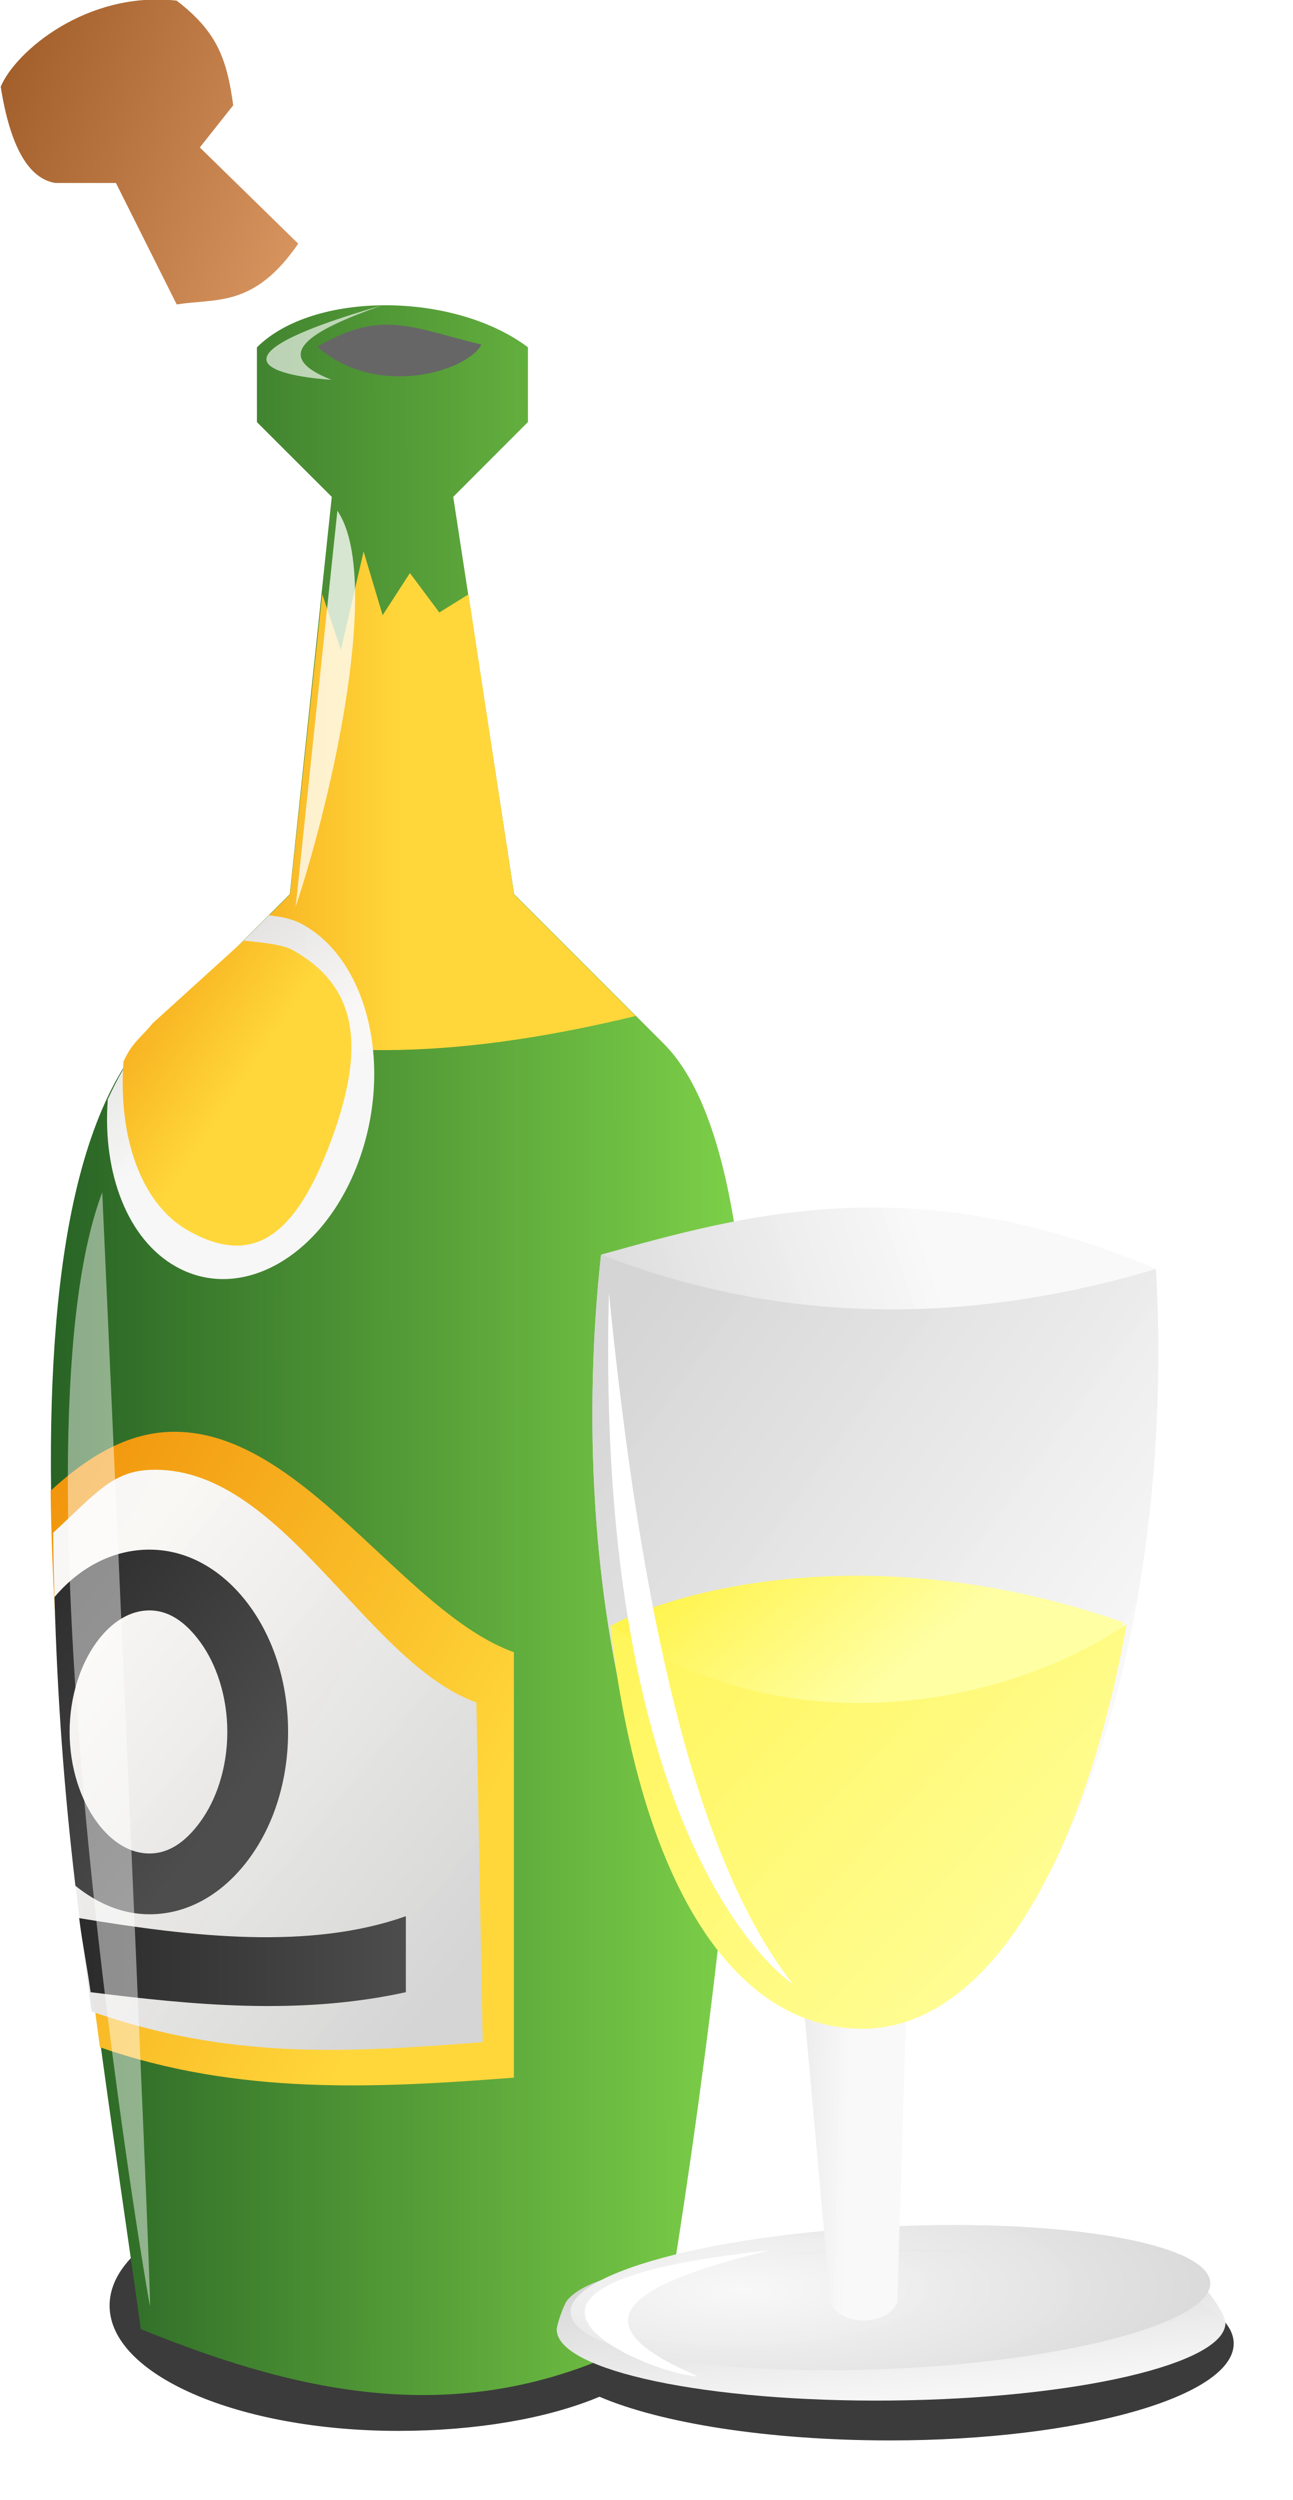 <?xml version="1.0" encoding="UTF-8" standalone="no"?>
<!-- Created with Inkscape (http://www.inkscape.org/) -->

<svg
   xmlns:dc="http://purl.org/dc/elements/1.1/"
   xmlns:cc="http://creativecommons.org/ns#"
   xmlns:rdf="http://www.w3.org/1999/02/22-rdf-syntax-ns#"
   xmlns:svg="http://www.w3.org/2000/svg"
   xmlns="http://www.w3.org/2000/svg"
   xmlns:xlink="http://www.w3.org/1999/xlink"
   xmlns:sodipodi="http://sodipodi.sourceforge.net/DTD/sodipodi-0.dtd"
   xmlns:inkscape="http://www.inkscape.org/namespaces/inkscape"
   id="svg1"
   sodipodi:version="0.32"
   inkscape:version="0.48.0 r"
   width="21.289"
   height="41.154"
   sodipodi:docname="anniversary_icon_champagne.svg"
   version="1.1"
   inkscape:export-filename="anniversary02.png"
   inkscape:export-xdpi="89.949997"
   inkscape:export-ydpi="89.949997">
  <defs
     id="defs3">
    <filter
       height="1.077"
       y="-0.039"
       width="1.263"
       x="-0.131"
       id="filter4712"
       inkscape:collect="always"
       color-interpolation-filters="sRGB">
      <feGaussianBlur
         id="feGaussianBlur4714"
         stdDeviation="0.274"
         inkscape:collect="always" />
    </filter>
    <linearGradient
       id="linearGradient3689">
      <stop
         style="stop-color:#ffea00;stop-opacity:1;"
         offset="0"
         id="stop3691" />
      <stop
         style="stop-color:#ffffa4;stop-opacity:1;"
         offset="1"
         id="stop3693" />
    </linearGradient>
    <linearGradient
       id="linearGradient3637">
      <stop
         style="stop-color:#f9f9f9;stop-opacity:0.985;"
         offset="0"
         id="stop3639-0" />
      <stop
         style="stop-color:#d5d5d5;stop-opacity:1;"
         offset="1"
         id="stop3641" />
    </linearGradient>
    <linearGradient
       inkscape:collect="always"
       xlink:href="#linearGradient3637"
       id="linearGradient3286"
       gradientUnits="userSpaceOnUse"
       gradientTransform="matrix(0.92,-0.033,0.033,0.92,-16.428,13.286)"
       x1="54.322"
       y1="32.858"
       x2="54"
       y2="29" />
    <radialGradient
       inkscape:collect="always"
       xlink:href="#linearGradient3637"
       id="radialGradient3288"
       gradientUnits="userSpaceOnUse"
       gradientTransform="matrix(1.684,0.06,-0.018,0.509,-33.579,12.795)"
       cx="49.838"
       cy="29.105"
       fx="49.838"
       fy="29.105"
       r="9" />
    <linearGradient
       inkscape:collect="always"
       xlink:href="#linearGradient3637"
       id="linearGradient3290"
       gradientUnits="userSpaceOnUse"
       gradientTransform="translate(-18.846,8.656)"
       x1="51.969"
       y1="26.757"
       x2="48.588"
       y2="26.757" />
    <linearGradient
       inkscape:collect="always"
       xlink:href="#linearGradient3637"
       id="linearGradient3292"
       gradientUnits="userSpaceOnUse"
       gradientTransform="translate(-23.721,-8.344)"
       x1="58.619"
       y1="22.43"
       x2="49"
       y2="26" />
    <linearGradient
       inkscape:collect="always"
       xlink:href="#linearGradient3637"
       id="linearGradient3294"
       gradientUnits="userSpaceOnUse"
       gradientTransform="translate(-23.721,-8.344)"
       x1="62"
       y1="35"
       x2="49"
       y2="26" />
    <linearGradient
       inkscape:collect="always"
       xlink:href="#linearGradient3689"
       id="linearGradient3296"
       gradientUnits="userSpaceOnUse"
       gradientTransform="translate(-23.721,-8.344)"
       x1="50.344"
       y1="25.453"
       x2="56.969"
       y2="32.878" />
    <linearGradient
       inkscape:collect="always"
       xlink:href="#linearGradient3689"
       id="linearGradient3298"
       gradientUnits="userSpaceOnUse"
       gradientTransform="translate(-23.721,-8.344)"
       x1="37.292"
       y1="17.441"
       x2="63.594"
       y2="41" />
    <filter
       inkscape:collect="always"
       id="filter4252"
       x="-0.109"
       width="1.217"
       y="-0.144"
       height="1.288"
       color-interpolation-filters="sRGB">
      <feGaussianBlur
         inkscape:collect="always"
         stdDeviation="0.225"
         id="feGaussianBlur4254" />
    </filter>
    <linearGradient
       id="linearGradient3115">
      <stop
         style="stop-color:#4d4d4d;stop-opacity:1;"
         offset="0"
         id="stop3117" />
      <stop
         style="stop-color:#2b2b2b;stop-opacity:1;"
         offset="1"
         id="stop3119" />
    </linearGradient>
    <linearGradient
       id="linearGradient2911">
      <stop
         style="stop-color:#9a5723;stop-opacity:1;"
         offset="0"
         id="stop2913" />
      <stop
         style="stop-color:#db9762;stop-opacity:1;"
         offset="1"
         id="stop2915" />
    </linearGradient>
    <linearGradient
       id="linearGradient3669">
      <stop
         style="stop-color:#ffd73b;stop-opacity:1;"
         offset="0"
         id="stop3671" />
      <stop
         style="stop-color:#ee8400;stop-opacity:1;"
         offset="1"
         id="stop3673" />
    </linearGradient>
    <linearGradient
       id="linearGradient3764">
      <stop
         id="stop3766"
         offset="0"
         style="stop-color:#7ed249;stop-opacity:1;" />
      <stop
         id="stop3768"
         offset="1"
         style="stop-color:#286325;stop-opacity:1;" />
    </linearGradient>
    <filter
       inkscape:collect="always"
       id="filter4152"
       x="-0.433"
       width="1.866"
       y="-0.032"
       height="1.064"
       color-interpolation-filters="sRGB">
      <feGaussianBlur
         inkscape:collect="always"
         stdDeviation="0.244"
         id="feGaussianBlur4154" />
    </filter>
    <filter
       inkscape:collect="always"
       id="filter4184"
       x="-0.342"
       width="1.684"
       y="-0.051"
       height="1.103"
       color-interpolation-filters="sRGB">
      <feGaussianBlur
         inkscape:collect="always"
         stdDeviation="0.139"
         id="feGaussianBlur4186" />
    </filter>
    <filter
       inkscape:collect="always"
       id="filter4198"
       x="-0.147"
       width="1.293"
       y="-0.228"
       height="1.456"
       color-interpolation-filters="sRGB">
      <feGaussianBlur
         inkscape:collect="always"
         stdDeviation="0.116"
         id="feGaussianBlur4200" />
    </filter>
    <linearGradient
       inkscape:collect="always"
       xlink:href="#linearGradient3764"
       id="linearGradient4217"
       gradientUnits="userSpaceOnUse"
       x1="39.693"
       y1="28.034"
       x2="28.381"
       y2="30.167" />
    <linearGradient
       inkscape:collect="always"
       xlink:href="#linearGradient3669"
       id="linearGradient4219"
       gradientUnits="userSpaceOnUse"
       x1="20"
       y1="31.75"
       x2="10.228"
       y2="26.373" />
    <linearGradient
       inkscape:collect="always"
       xlink:href="#linearGradient3669"
       id="linearGradient4221"
       gradientUnits="userSpaceOnUse"
       x1="18.156"
       y1="15.991"
       x2="12.58"
       y2="15.991" />
    <linearGradient
       inkscape:collect="always"
       xlink:href="#linearGradient3637"
       id="linearGradient4223"
       gradientUnits="userSpaceOnUse"
       x1="12.745"
       y1="29.368"
       x2="19.485"
       y2="34.84" />
    <linearGradient
       inkscape:collect="always"
       xlink:href="#linearGradient3637"
       id="linearGradient4225"
       gradientUnits="userSpaceOnUse"
       x1="15.501"
       y1="20.868"
       x2="13.302"
       y2="17.875" />
    <linearGradient
       inkscape:collect="always"
       xlink:href="#linearGradient2911"
       id="linearGradient4227"
       gradientUnits="userSpaceOnUse"
       x1="22.534"
       y1="11.201"
       x2="29.2"
       y2="12.497" />
    <linearGradient
       inkscape:collect="always"
       xlink:href="#linearGradient3669"
       id="linearGradient4229"
       gradientUnits="userSpaceOnUse"
       x1="15.443"
       y1="20.8"
       x2="11.706"
       y2="18.291" />
    <linearGradient
       inkscape:collect="always"
       xlink:href="#linearGradient3115"
       id="linearGradient4231"
       gradientUnits="userSpaceOnUse"
       x1="16.281"
       y1="31.312"
       x2="12.438"
       y2="28.312" />
    <linearGradient
       inkscape:collect="always"
       xlink:href="#linearGradient3115"
       id="linearGradient4233"
       gradientUnits="userSpaceOnUse"
       x1="18.219"
       y1="35.083"
       x2="12.844"
       y2="35.083" />
    <filter
       inkscape:collect="always"
       id="filter3680"
       x="-0.054"
       width="1.108"
       y="-0.233"
       height="1.467"
       color-interpolation-filters="sRGB">
      <feGaussianBlur
         inkscape:collect="always"
         stdDeviation="0.416"
         id="feGaussianBlur3682" />
    </filter>
  </defs>
  <sodipodi:namedview
     id="base"
     pagecolor="#ffffff"
     bordercolor="#666666"
     borderopacity="1.0"
     inkscape:pageopacity="0.0"
     inkscape:pageshadow="2"
     inkscape:zoom="1"
     inkscape:cx="11.445888"
     inkscape:cy="19.43637"
     inkscape:window-width="1152"
     inkscape:window-height="916"
     inkscape:window-x="520"
     inkscape:window-y="24"
     showgrid="false"
     inkscape:window-maximized="0"
     inkscape:current-layer="g3126"
     fit-margin-top="0"
     fit-margin-left="0"
     fit-margin-right="0"
     fit-margin-bottom="0">
    <inkscape:grid
       type="xygrid"
       id="grid2861"
       empspacing="5"
       visible="true"
       enabled="true"
       snapvisiblegridlinesonly="true" />
  </sodipodi:namedview>
  <g
     id="g3126"
     transform="matrix(0.983,0.185,-0.185,0.983,-24.482,-12.143)">
    <path
       style="fill:#000000;fill-opacity:0.769;fill-rule:evenodd;stroke:none;filter:url(#filter3680)"
       d="m 21.094,38.156 c -2.623,0 -4.75,0.918 -4.75,2.062 0,1.144 2.127,2.062 4.75,2.062 1.282,0 2.458,-0.203 3.312,-0.562 1.01,0.434 2.776,0.719 4.781,0.719 3.136,0 5.656,-0.726 5.656,-1.594 0,-0.868 -2.52,-1.562 -5.656,-1.562 -1.337,0 -2.561,0.161 -3.531,0.375 -0.553,-0.877 -2.376,-1.5 -4.562,-1.5 z"
       transform="matrix(0.983,-0.185,0.185,0.983,11.583,7.85)"
       id="path3657"
       inkscape:connector-curvature="0" />
    <g
       id="g4202"
       transform="translate(2.85,-1.078)">
      <path
         sodipodi:nodetypes="ccccccccccccc"
         id="path2878"
         d="m 32.816,45.725 c 2.907,0.586 5.777,0.69 8.466,-1.597 -0.159,-7.485 -1.045,-18.825 -3.92,-20.787 l -2.875,-1.963 -2.194,-6.24 0.981,-1.438 -0.228,-1.209 c -1.381,-0.679 -3.648,-0.251 -4.384,0.827 l 0.228,1.209 1.438,0.981 0.531,6.554 -1.963,2.875 c -2.141,4.005 1.948,14.897 3.92,20.787 z"
         style="color:#000000;fill:url(#linearGradient4217);stroke:none;stroke-width:1px;marker:none;visibility:visible;display:inline;overflow:visible;enable-background:accumulate"
         inkscape:connector-curvature="0" />
      <path
         id="path2880"
         transform="matrix(0.983,-0.185,0.185,0.983,11.583,7.85)"
         d="m 14.312,26.375 c -0.608,0.028 -1.237,0.32 -1.938,0.969 0.037,2.952 0.409,6.19 0.812,9.156 2.27,0.791 4.542,0.675 6.812,0.5 l 0,-7 c -1.836,-0.657 -3.52,-3.725 -5.688,-3.625 z"
         style="color:#000000;fill:url(#linearGradient4219);stroke:none;stroke-width:1px;marker:none;visibility:visible;display:inline;overflow:visible;enable-background:accumulate"
         inkscape:connector-curvature="0" />
      <path
         sodipodi:nodetypes="cccccccccccc"
         id="path2888"
         transform="matrix(0.983,-0.185,0.185,0.983,11.583,7.85)"
         d="m 16.844,12.594 -0.531,4.938 -2,2 c 2.512,0.86 5.083,0.628 7.688,0 l -2,-2 -0.75,-4.938 -0.48,0.298 -0.484,-0.648 -0.449,0.693 -0.313,-1.048 -0.374,1.618 -0.306,-0.913 z"
         style="color:#000000;fill:url(#linearGradient4221);stroke:none;stroke-width:1px;marker:none;visibility:visible;display:inline;overflow:visible;enable-background:accumulate"
         inkscape:connector-curvature="0" />
      <path
         sodipodi:nodetypes="cccccc"
         style="color:#000000;fill:url(#linearGradient4223);fill-opacity:1;stroke:none;stroke-width:1px;marker:none;visibility:visible;display:inline;overflow:visible;enable-background:accumulate"
         d="m 14,27 c -0.608,0.028 -0.884,0.385 -1.584,1.035 0.037,2.952 0.23,4.91 0.633,7.877 2.27,0.791 4.165,0.68 6.436,0.504 L 19.381,30.827 C 17.545,30.17 16.167,26.9 14,27 z"
         transform="matrix(0.983,-0.185,0.185,0.983,11.583,7.85)"
         id="path2893"
         inkscape:connector-curvature="0" />
      <path
         id="path2895"
         transform="matrix(0.983,-0.185,0.185,0.983,11.583,7.85)"
         d="M 15.969,17.875 13.844,20 c -0.208,0.258 -0.373,0.569 -0.531,0.906 -7.81e-4,0.01 7.05e-4,0.021 0,0.031 -0.081,1.176 0.322,2.269 1.125,2.719 1.071,0.6 2.422,-0.164 3,-1.719 0.578,-1.555 0.165,-3.306 -0.906,-3.906 -0.185,-0.104 -0.367,-0.132 -0.562,-0.156 z"
         style="fill:url(#linearGradient4225);fill-opacity:1;fill-rule:evenodd;stroke:none"
         inkscape:connector-curvature="0" />
      <path
         sodipodi:nodetypes="ccc"
         transform="matrix(0.983,-0.185,0.185,0.983,11.583,7.85)"
         id="path2900"
         d="m 16.762,8.519 c 1.07,-0.62 1.541,-0.314 2.701,-0.035 -0.213,0.426 -1.702,0.91 -2.701,0.035 z"
         style="color:#000000;fill:#666666;stroke:none;stroke-width:1px;marker:none;visibility:visible;display:inline;overflow:visible;enable-background:accumulate"
         inkscape:connector-curvature="0" />
      <path
         sodipodi:nodetypes="ccccccccc"
         id="path2902"
         d="m 27.234,12.868 -1.353,-1.78 -0.983,0.185 c -0.441,0.009 -0.834,-0.441 -1.174,-1.391 0.133,-0.619 1.105,-1.816 2.584,-1.928 0.739,0.375 0.985,0.773 1.234,1.521 l -0.412,0.783 1.885,1.257 c -0.523,1.181 -1.165,1.129 -1.78,1.353 z"
         style="color:#000000;fill:url(#linearGradient4227);stroke:none;stroke-width:1px;marker:none;visibility:visible;display:inline;overflow:visible;enable-background:accumulate"
         inkscape:connector-curvature="0" />
      <path
         sodipodi:nodetypes="ccsssssc"
         style="fill:url(#linearGradient4229);fill-opacity:1;fill-rule:evenodd;stroke:none"
         d="m 15.553,18.291 -1.502,1.363 c -0.208,0.258 -0.321,0.292 -0.479,0.629 -7.81e-4,0.01 7.05e-4,0.021 0,0.031 -0.081,1.176 0.27,2.303 1.073,2.753 1.071,0.6 1.764,0.079 2.342,-1.476 0.578,-1.555 0.442,-2.544 -0.629,-3.144 -0.185,-0.104 -0.609,-0.132 -0.805,-0.156 z"
         transform="matrix(0.983,-0.185,0.185,0.983,11.583,7.85)"
         id="path3332"
         inkscape:connector-curvature="0" />
      <path
         id="path3338"
         transform="matrix(0.983,-0.185,0.185,0.983,11.583,7.85)"
         d="m 14,28.312 c -0.62,-1e-6 -1.168,0.313 -1.562,0.781 0.049,1.696 0.156,3.143 0.344,4.75 0.349,0.281 0.76,0.469 1.219,0.469 0.684,0 1.26,-0.388 1.656,-0.938 0.397,-0.549 0.625,-1.276 0.625,-2.062 1e-6,-0.786 -0.228,-1.513 -0.625,-2.062 C 15.26,28.701 14.684,28.312 14,28.312 z m 0,1 c 0.31,-1e-6 0.589,0.178 0.844,0.531 0.255,0.353 0.438,0.878 0.438,1.469 10e-7,0.591 -0.182,1.115 -0.438,1.469 C 14.589,33.135 14.31,33.312 14,33.312 c -0.31,10e-7 -0.62,-0.178 -0.875,-0.531 -0.255,-0.353 -0.438,-0.878 -0.438,-1.469 0,-0.591 0.182,-1.115 0.438,-1.469 0.255,-0.353 0.565,-0.531 0.875,-0.531 z"
         style="font-size:medium;font-style:normal;font-variant:normal;font-weight:normal;font-stretch:normal;text-indent:0;text-align:start;text-decoration:none;line-height:normal;letter-spacing:normal;word-spacing:normal;text-transform:none;direction:ltr;block-progression:tb;writing-mode:lr-tb;text-anchor:start;color:#000000;fill:url(#linearGradient4231);fill-opacity:1;stroke:none;stroke-width:1px;marker:none;visibility:visible;display:inline;overflow:visible;enable-background:accumulate;font-family:Bitstream Vera Sans;-inkscape-font-specification:Bitstream Vera Sans"
         inkscape:connector-curvature="0" />
      <path
         id="rect3350"
         transform="matrix(0.983,-0.185,0.185,0.983,11.583,7.85)"
         d="m 18.219,34.344 c -1.568,0.555 -3.481,0.347 -5.375,0.031 0.048,0.394 0.13,0.79 0.188,1.219 1.678,0.21 3.433,0.385 5.188,0 l 0,-1.25 z"
         style="fill:url(#linearGradient4233);fill-opacity:1;stroke:none"
         inkscape:connector-curvature="0" />
      <path
         sodipodi:nodetypes="csc"
         transform="matrix(0.983,-0.185,0.185,0.983,11.583,7.85)"
         id="path3358"
         d="m 13.224,22.434 c 0,0 0.833,18.513 0.784,18.317 -0.049,-0.196 -2.4,-14.056 -0.784,-18.317 z"
         style="color:#000000;fill:#ffffff;fill-opacity:0.464;stroke:none;stroke-width:1px;marker:none;visibility:visible;display:inline;overflow:visible;filter:url(#filter4152);enable-background:accumulate"
         inkscape:connector-curvature="0" />
      <path
         sodipodi:nodetypes="ccc"
         transform="matrix(0.983,-0.185,0.185,0.983,11.487,7.868)"
         id="path4158"
         d="m 17.191,11.218 -0.686,6.514 c 0.61,-1.831 1.42,-5.435 0.686,-6.514 z"
         style="color:#000000;fill:#ffffff;fill-opacity:0.768;stroke:none;stroke-width:1px;marker:none;visibility:visible;display:inline;overflow:visible;filter:url(#filter4184);enable-background:accumulate"
         inkscape:connector-curvature="0" />
      <path
         sodipodi:nodetypes="ccc"
         transform="matrix(0.983,-0.185,0.185,0.983,11.583,7.85)"
         id="path4188"
         d="M 17.828,7.839 C 16.669,8.247 15.953,8.655 16.995,9.063 c 0,0 -2.89,-0.147 0.833,-1.224 z"
         style="color:#000000;fill:#ffffff;fill-opacity:0.638;stroke:none;stroke-width:1px;marker:none;visibility:visible;display:inline;overflow:visible;filter:url(#filter4198);enable-background:accumulate"
         inkscape:connector-curvature="0" />
    </g>
    <g
       transform="matrix(0.656,-0.106,0.106,0.656,21.072,19.707)"
       id="g3266">
      <path
         style="fill:url(#linearGradient3286);fill-opacity:1;fill-rule:evenodd;stroke:none"
         d="m 42.549,39.702 c 0.037,1.016 -3.64,1.974 -8.211,2.139 -4.572,0.165 -8.308,-0.524 -8.344,-1.54 -0.004,-0.114 0.154,-0.62 0.239,-0.731 0.675,-0.882 3.913,-1.261 7.972,-1.408 3.754,-0.136 6.67,-0.106 7.712,0.618 0.227,0.158 0.626,0.74 0.633,0.922 z"
         id="path3268"
         sodipodi:nodetypes="csscscc"
         inkscape:connector-curvature="0" />
      <path
         sodipodi:type="arc"
         style="fill:url(#radialGradient3288);fill-opacity:1;fill-rule:evenodd;stroke:none"
         id="path3270"
         sodipodi:cx="54"
         sodipodi:cy="31"
         sodipodi:rx="9"
         sodipodi:ry="2"
         d="m 63,31 c 0,1.105 -4.029,2 -9,2 -4.971,0 -9,-0.895 -9,-2 0,-1.105 4.029,-2 9,-2 4.971,0 9,0.895 9,2 z"
         transform="matrix(0.879,-0.064,0.064,0.879,-15.213,15.502)" />
      <path
         style="color:#000000;fill:url(#linearGradient3290);fill-opacity:1;stroke:none;stroke-width:1px;marker:none;visibility:visible;display:inline;overflow:visible;enable-background:accumulate"
         d="m 31.8,31.223 0.956,8.233 c 0.206,0.543 1.371,0.595 1.654,-0.037 l 0.037,-8.123 -2.646,-0.074 z"
         id="path3272"
         sodipodi:nodetypes="ccccc"
         inkscape:connector-curvature="0" />
      <path
         sodipodi:nodetypes="cssscc"
         id="path3274"
         d="m 26.404,13.656 c -0.081,0.974 -0.125,1.972 -0.125,3 0,8.837 3.134,16 7,16 3.866,2.4e-5 7,-7.163 7,-16 0,-1.028 -0.044,-2.026 -0.125,-3 -6.058,-2.393 -10.222,-1.08 -13.75,-4.5e-5 z"
         style="fill:url(#linearGradient3292);fill-rule:evenodd;stroke:none"
         inkscape:connector-curvature="0" />
      <path
         style="fill:url(#linearGradient3294);fill-rule:evenodd;stroke:none"
         d="m 26.404,13.656 c -0.081,0.974 -0.125,1.972 -0.125,3 0,8.837 3.134,16 7,16 3.866,2.4e-5 7,-7.163 7,-16 0,-1.028 -0.044,-2.026 -0.125,-3 -4.779,1.562 -9.363,1.575 -13.75,-4.5e-5 z"
         id="path3276"
         sodipodi:nodetypes="cssscc"
         inkscape:connector-curvature="0" />
      <path
         sodipodi:nodetypes="cscc"
         id="path3278"
         d="m 26.912,22.823 c 0.912,6.414 3.257,9.833 6.368,9.833 3.049,-10e-7 5.331,-4.012 6.292,-10.229 -6.188,-1.995 -11.111,-0.507 -12.659,0.396 z"
         style="fill:url(#linearGradient3296);fill-opacity:1;fill-rule:evenodd;stroke:none"
         inkscape:connector-curvature="0" />
      <path
         style="fill:url(#linearGradient3298);fill-opacity:1;fill-rule:evenodd;stroke:none"
         d="m 26.869,22.824 c 0.912,6.414 3.3,9.832 6.41,9.832 3.049,-10e-7 5.418,-3.972 6.378,-10.189 -2.99,2.152 -8.468,3.298 -12.788,0.357 z"
         id="path3280"
         sodipodi:nodetypes="cscc"
         inkscape:connector-curvature="0" />
      <path
         style="color:#000000;fill:#ffffff;stroke:none;stroke-width:1px;marker:none;visibility:visible;display:inline;overflow:visible;filter:url(#filter4712);enable-background:accumulate"
         d="m 26.623,14.594 c 0.976,7.739 2.461,13.952 5,17 0,0 -5,-3 -5,-17 z"
         id="path3282"
         sodipodi:nodetypes="ccc"
         inkscape:connector-curvature="0" />
      <path
         style="color:#000000;fill:#ffffff;stroke:none;stroke-width:1px;marker:none;visibility:visible;display:inline;overflow:visible;filter:url(#filter4252);enable-background:accumulate"
         d="m 30.804,37.788 c -3.843,0.736 -5.746,1.727 -2.181,3.438 -0.94,0.024 -7.62,-2.87 2.181,-3.438 z"
         id="path3284"
         sodipodi:nodetypes="ccc"
         transform="matrix(0.879,-0.064,0.064,0.879,1.722,6.957)"
         inkscape:connector-curvature="0" />
    </g>
  </g>
</svg>
